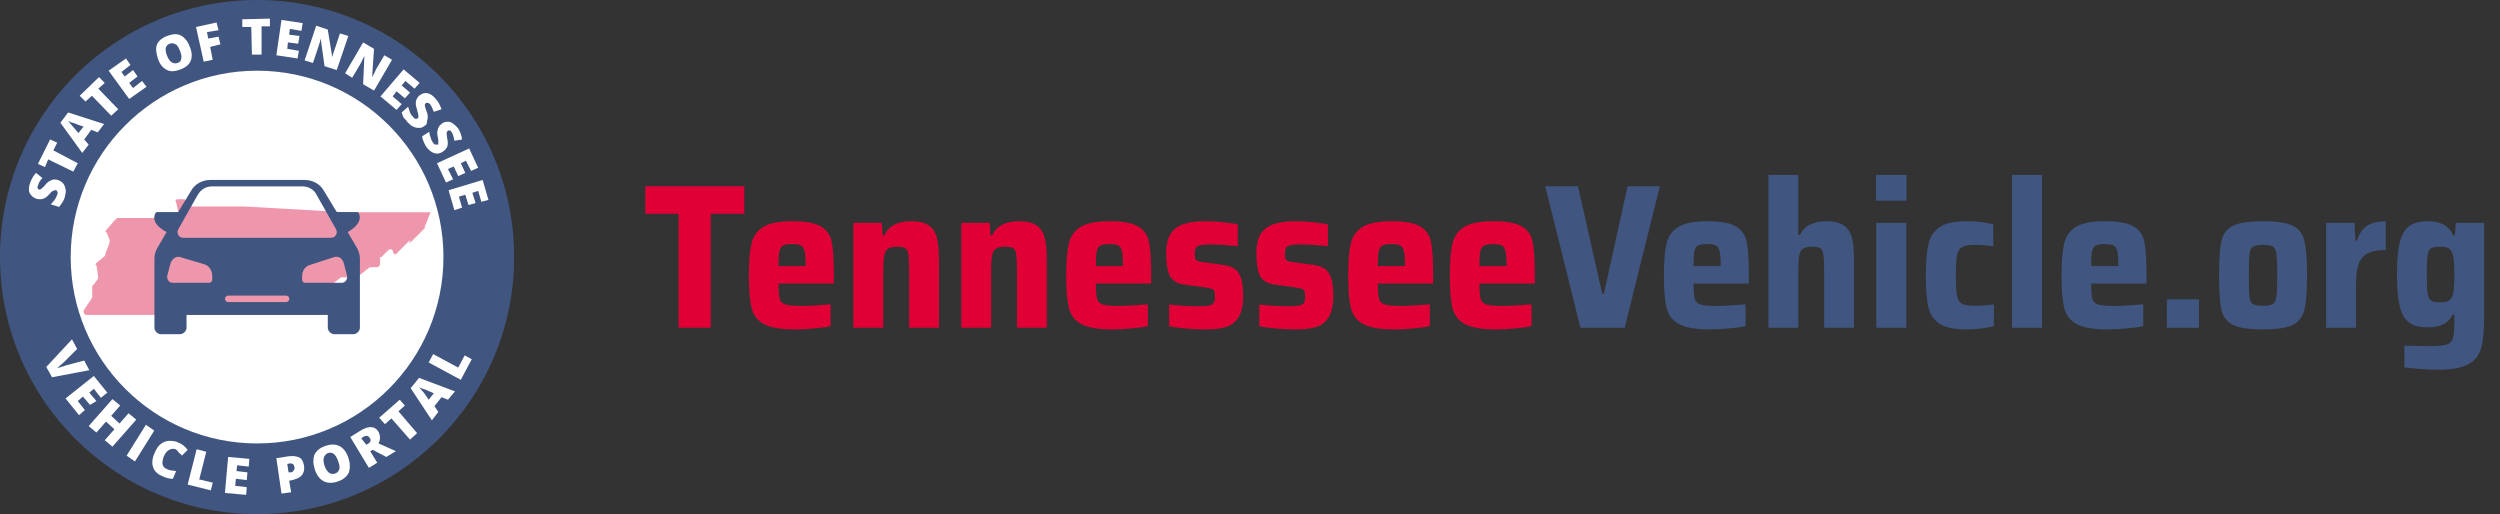 <svg width="389" height="80" viewBox="0 0 389 80" fill="none" xmlns="http://www.w3.org/2000/svg">
<rect x="0" y="0" width="389" height="80" fill="#333333" stroke="none"/>
<g clip-path="url(#clip0_168_2037)">
<path fill-rule="evenodd" clip-rule="evenodd" d="M40 80C17.909 80 0 62.091 0 40C0 17.909 17.909 0 40 0C62.091 0 80 17.909 80 40C80 62.091 62.091 80 40 80Z" fill="#405680"/>
<path fill-rule="evenodd" clip-rule="evenodd" d="M40 69C23.984 69 11 56.016 11 40C11 23.984 23.984 11 40 11C56.016 11 69 23.984 69 40C69 56.016 56.016 69 40 69Z" fill="white"/>
<path d="M17.95 34.15L16.6 35.725C16.375 35.95 16.375 36.175 16.6 36.175L17.05 37.3C17.05 37.525 17.05 37.525 17.05 37.75L16.375 39.55C16.375 39.55 16.375 39.55 16.375 39.775L15.025 40.9C14.8 41.125 14.8 41.125 15.025 41.35L15.25 42.925C15.25 43.15 15.25 43.375 15.25 43.375L14.575 44.275L14.35 44.5V46.3L13 48.325C13 48.55 13 49 13.45 49H49.225C49.45 49 49.675 48.775 49.675 48.55V46.75C49.675 46.525 49.9 46.3 50.125 46.3H51.25C51.475 46.3 51.7 46.075 51.7 45.85V44.5C51.7 44.275 51.7 44.275 51.925 44.05L53.05 43.15H55.525L57.55 41.575H58.675C58.9 41.575 59.125 41.35 59.125 41.125V40.225C59.125 40 59.125 40 59.35 40L60.475 38.875C60.7 38.65 61.15 38.875 61.15 39.1C61.15 39.55 61.6 39.775 61.825 39.325L63.625 37.525C63.625 37.525 63.85 37.3 63.85 37.525L63.625 37.75C63.85 37.75 63.85 37.75 63.85 37.75L66.1 35.5C66.1 35.5 66.1 35.5 66.1 35.275L67 33.025H53.725L37.975 32.125H29.875C29.875 32.125 29.65 32.125 29.65 31.9L28.975 31.225C28.75 31 28.75 31 28.525 31H27.625C27.4 31 27.175 31.225 27.4 31.45L27.85 33.475C27.85 33.7 27.625 33.925 27.4 33.925H18.175C18.175 34.15 17.95 34.15 17.95 34.15Z" fill="#EE97AC"/>
<path d="M55.501 38.5L54.102 36.1C55.401 35.4 56.4 34.3 55.8 33.1C55.7 33 55.6 33 55.6 33H52.403L50.405 29.7C49.806 28.6 48.607 28 47.408 28H32.721C31.522 28 30.323 28.6 29.724 29.7L27.726 33H24.429C24.429 33 24.329 33 24.229 33.1C23.529 34.3 24.529 35.4 25.927 36.1L24.529 38.5C24.229 39 24.029 39.6 24.029 40.2V51C24.029 51.5 24.529 52 25.028 52H28.026C28.525 52 29.024 51.5 29.024 51V49H51.005V51C51.005 51.5 51.504 52 52.004 52H55.001C55.501 52 56 51.5 56 51V40.2C56 39.6 55.8 39 55.501 38.5ZM27.726 35.7L30.723 30.4C31.223 29.5 32.022 29 33.021 29H47.008C48.007 29 48.907 29.5 49.306 30.4L52.303 35.7C52.603 36.3 52.203 37 51.504 37H28.525C27.826 37 27.426 36.3 27.726 35.7ZM33.021 43.5C33.021 43.8 32.821 44 32.521 44H26.826C26.327 44 25.927 43.5 26.027 42.9L26.527 41C26.727 40.3 27.426 39.8 28.026 40L31.722 41.1C32.521 41.3 33.021 42.1 33.021 42.9V43.5ZM44.511 47H35.519C35.219 47 35.019 46.8 35.019 46.5C35.019 46.2 35.219 46 35.519 46H44.511C44.81 46 45.01 46.2 45.01 46.5C45.01 46.8 44.81 47 44.511 47ZM53.203 44H47.508C47.208 44 47.008 43.8 47.008 43.5V43C47.008 42.1 47.508 41.4 48.307 41.2L52.004 40C52.703 39.8 53.303 40.2 53.502 41L54.002 42.9C54.102 43.5 53.702 44 53.203 44Z" fill="#405680"/>
<path d="M13.1 56.1L13.9 57.6L8.1 58.7L7.2 57.1L11.2 52.8L12 54.3L9.9 56.4C9.4 56.8 9.1 57.1 8.9 57.3C9.1 57.2 9.3 57.2 9.5 57.1C9.8 57 10 57 10.1 56.9L13.1 56.1Z" fill="white"/>
<path d="M12.3 64.6L10.2 62L14.6 58.5L16.7 61.1L15.7 61.9L14.6 60.5L13.9 61.1L15 62.4L14 63L12.9 61.7L12.1 62.4L13.2 63.8L12.3 64.6Z" fill="white"/>
<path d="M17.5 69.5L16.3 68.5L17.8 66.8L16.5 65.6L15 67.3L13.8 66.3L17.5 62.1L18.7 63.1L17.3 64.7L18.6 65.9L20 64.3L21.2 65.3L17.5 69.5Z" fill="white"/>
<path d="M19.7 70.9L22.7 66.1L24 67L21 71.8L19.7 70.9Z" fill="white"/>
<path d="M27.3 69.9C27 69.8 26.7 69.8 26.3 70C26 70.2 25.7 70.5 25.5 71C25.1 72 25.2 72.7 26 73C26.2 73.1 26.5 73.2 26.7 73.2C26.9 73.2 27.2 73.3 27.4 73.3L26.9 74.5C26.4 74.5 25.9 74.4 25.3 74.1C24.5 73.8 24 73.3 23.8 72.6C23.6 72 23.7 71.2 24.1 70.4C24.3 69.9 24.6 69.4 25 69.1C25.4 68.8 25.8 68.6 26.3 68.6C26.8 68.6 27.3 68.6 27.8 68.9C28.4 69.1 28.8 69.5 29.2 70L28.3 70.9C28.2 70.7 28 70.6 27.8 70.4C27.7 70.2 27.5 70 27.3 69.9Z" fill="white"/>
<path d="M29.2 75.4L30.6 69.9L32.1 70.3L31 74.6L33.1 75.1L32.8 76.3L29.2 75.4Z" fill="white"/>
<path d="M38.3 77L35 76.7L35.5 71.1L38.8 71.4L38.7 72.6L36.9 72.4L36.8 73.3L38.5 73.5L38.4 74.7L36.7 74.5L36.6 75.6L38.4 75.8L38.3 77Z" fill="white"/>
<path d="M47.3 72.4C47.4 73 47.3 73.5 47 73.9C46.7 74.3 46.2 74.5 45.5 74.7L45 74.8L45.3 76.6L43.8 76.8L43 71.3L44.9 71C45.6 70.9 46.2 71 46.6 71.2C47 71.4 47.2 71.9 47.3 72.4ZM44.9 73.5H45.2C45.4 73.5 45.6 73.4 45.7 73.2C45.8 73 45.9 72.9 45.8 72.6C45.7 72.2 45.5 72.1 45.1 72.1L44.7 72.2L44.9 73.5Z" fill="white"/>
<path d="M54.2 71.2C54.5 72.1 54.5 72.8 54.3 73.5C54 74.1 53.5 74.6 52.6 74.9C51.8 75.2 51 75.2 50.4 74.9C49.8 74.6 49.3 74 49 73.1C48.7 72.2 48.7 71.5 48.9 70.8C49.2 70.2 49.7 69.7 50.6 69.4C51.4 69.1 52.2 69.1 52.8 69.4C53.4 69.7 53.9 70.3 54.2 71.2ZM50.5 72.5C50.9 73.5 51.4 73.9 52.1 73.7C52.5 73.6 52.7 73.3 52.8 73C52.9 72.7 52.8 72.3 52.6 71.7C52.4 71.2 52.2 70.8 51.9 70.6C51.6 70.4 51.3 70.4 51 70.5C50.3 70.9 50.2 71.5 50.5 72.5Z" fill="white"/>
<path d="M57.6 70.2L58.7 72L57.4 72.8L54.5 68L56.1 67C57.4 66.2 58.4 66.3 58.9 67.2C59.2 67.8 59.2 68.4 58.9 69L61.6 70.2L60.1 71.1L58 70L57.6 70.2ZM57 69.2L57.2 69.1C57.7 68.8 57.8 68.5 57.5 68.1C57.3 67.8 57 67.7 56.5 68L56.2 68.2L57 69.2Z" fill="white"/>
<path d="M64.9 67.4L63.8 68.4L60.9 65.1L59.9 66L59 65L62.2 62.2L63 63.1L62 64L64.9 67.4Z" fill="white"/>
<path d="M69.7 62.2L68.7 61.8L67.6 63.2L68.2 64.1L67.2 65.4L63.9 60.4L65.2 58.8L70.8 60.9L69.7 62.2ZM67.5 61.2L66.6 60.8C66.4 60.7 66.2 60.6 65.8 60.5C65.5 60.4 65.3 60.3 65.2 60.2C65.3 60.3 65.4 60.5 65.6 60.7C65.8 60.9 66.2 61.4 66.7 62.2L67.5 61.2Z" fill="white"/>
<path d="M71.7 59.1L66.7 56.4L67.4 55.1L71.3 57.2L72.3 55.3L73.4 55.9L71.7 59.1Z" fill="white"/>
<path d="M9 28C9.3 28.1 9.6 28.3 9.8 28.5C10 28.7 10.1 29 10.2 29.4C10.3 29.8 10.2 30.1 10.1 30.6C10 31 9.9 31.2 9.7 31.5C9.6 31.7 9.4 31.9 9.2 32.2L7.9 31.8C8.1 31.6 8.3 31.3 8.5 31.1C8.7 30.8 8.8 30.6 8.9 30.3C9 30.1 9 29.9 8.9 29.8C8.9 29.7 8.8 29.6 8.7 29.6C8.6 29.6 8.6 29.6 8.5 29.6C8.4 29.6 8.4 29.7 8.3 29.7C8.2 29.7 8 29.8 7.7 30.2C7.4 30.5 7.2 30.7 7 30.8C6.8 30.9 6.6 31 6.3 31C6.1 31 5.8 31 5.6 30.9C5.1 30.7 4.8 30.4 4.6 30C4.4 29.6 4.5 29 4.7 28.4C4.9 27.9 5.2 27.3 5.6 26.9L6.6 27.7C6.2 28.1 6 28.5 5.9 28.9C5.8 29.1 5.8 29.2 5.9 29.3C5.9 29.4 6 29.5 6.1 29.5C6.2 29.5 6.3 29.5 6.4 29.4C6.5 29.3 6.8 29.1 7.1 28.7C7.4 28.3 7.8 28.1 8.1 28C8.3 27.9 8.6 27.9 9 28Z" fill="white"/>
<path d="M12.1 25.4L11.4 26.7L7.5 24.8L7 26L5.9 25.5L7.8 21.7L8.9 22.2L8.3 23.4L12.1 25.4Z" fill="white"/>
<path d="M15.2 20.6L14.2 20.2L13.1 21.7L13.8 22.5L12.8 23.8L9.4 19.1L10.6 17.5L16.2 19.3L15.2 20.6ZM13 19.7L12.1 19.4C11.9 19.3 11.7 19.2 11.3 19.1C10.9 19 10.8 18.9 10.6 18.8C10.7 18.9 10.8 19.1 11 19.3C11.2 19.5 11.6 20 12.2 20.7L13 19.7Z" fill="white"/>
<path d="M18.4 17L17.3 18L14.3 14.9L13.3 15.8L12.4 14.9L15.4 12L16.3 12.9L15.3 13.8L18.4 17Z" fill="white"/>
<path d="M22.8 13.5L20.1 15.4L16.9 11L19.6 9.1L20.3 10.1L18.9 11.2L19.4 11.9L20.7 10.9L21.4 11.9L20.1 12.9L20.7 13.7L22.1 12.6L22.8 13.5Z" fill="white"/>
<path d="M29.5 7.2C29.9 8.1 29.9 8.8 29.7 9.4C29.5 10 28.9 10.5 28.1 10.8C27.3 11.1 26.6 11.2 26 10.9C25.4 10.6 24.9 10.1 24.6 9.2C24.3 8.3 24.2 7.6 24.4 7C24.6 6.4 25.2 5.9 26 5.6C26.8 5.3 27.5 5.2 28.1 5.5C28.7 5.8 29.2 6.4 29.5 7.2ZM26 8.7C26.4 9.7 27 10 27.6 9.8C28 9.7 28.2 9.4 28.2 9.1C28.3 8.8 28.2 8.4 28 7.9C27.8 7.4 27.6 7 27.3 6.9C27 6.7 26.7 6.7 26.4 6.8C25.7 7.1 25.6 7.7 26 8.7Z" fill="white"/>
<path d="M33.1 9.3L31.7 9.6L30.5 4.2L33.7 3.5L34 4.7L32.2 5L32.4 6L34 5.7L34.3 6.9L32.7 7.3L33.1 9.3Z" fill="white"/>
<path d="M40.7 8.5H39.2L39.1 4.2H37.7V3L42 2.9V4.1H40.7V8.5Z" fill="white"/>
<path d="M46.3 9.1L43 8.6L43.8 3.1L47.1 3.6L46.9 4.8L45.1 4.5L45 5.4L46.6 5.6L46.4 6.8L44.8 6.6L44.7 7.6L46.5 7.9L46.3 9.1Z" fill="white"/>
<path d="M52.4 10.9L50.5 10.3L49.9 6C49.8 6.6 49.6 7 49.5 7.4L48.7 9.8L47.4 9.4L49.2 4L51 4.6L51.7 8.9C51.8 8.4 52 7.9 52.1 7.6L52.9 5.2L54.2 5.6L52.4 10.9Z" fill="white"/>
<path d="M58.2 14.1L56.5 13.1L56.7 8.7C56.4 9.3 56.2 9.7 56.1 9.9L54.8 12.1L53.7 11.4L56.5 6.6L58.2 7.6L57.9 12C58.2 11.5 58.4 11.1 58.5 10.8L59.8 8.6L61 9.3L58.2 14.1Z" fill="white"/>
<path d="M61.7 17.1L59.2 15L62.8 10.8L65.3 12.9L64.5 13.8L63.1 12.6L62.5 13.3L63.8 14.4L63 15.3L61.7 14.2L61.1 15L62.5 16.2L61.7 17.1Z" fill="white"/>
<path d="M66.2 19.5C65.9 19.7 65.7 19.9 65.3 19.9C64.9 19.9 64.7 19.9 64.3 19.7C64 19.6 63.7 19.3 63.4 19C63.2 18.7 63 18.5 62.8 18.3C62.7 18.1 62.6 17.8 62.5 17.5L63.5 16.6C63.6 16.9 63.7 17.2 63.8 17.5C63.9 17.8 64.1 18 64.3 18.2C64.4 18.4 64.6 18.5 64.7 18.5C64.8 18.5 64.9 18.5 65 18.4C65.1 18.3 65.1 18.3 65.1 18.2C65.1 18.1 65.1 18 65.1 17.9C65.1 17.8 65 17.5 64.9 17.1C64.8 16.7 64.7 16.4 64.7 16.2C64.7 16 64.7 15.7 64.8 15.5C64.9 15.3 65 15.1 65.2 14.9C65.6 14.6 66 14.4 66.5 14.5C67 14.6 67.4 14.9 67.8 15.4C68.2 15.8 68.5 16.4 68.7 17L67.5 17.4C67.3 16.9 67.1 16.4 66.9 16.2C66.8 16.1 66.7 16 66.5 16C66.4 16 66.3 16 66.2 16.1C66.1 16.2 66.1 16.3 66.1 16.4C66.1 16.5 66.2 16.9 66.4 17.4C66.6 17.9 66.6 18.3 66.5 18.6C66.4 18.9 66.5 19.3 66.2 19.5Z" fill="white"/>
<path d="M68.9 23.6C68.6 23.8 68.3 23.9 68 23.9C67.7 23.9 67.4 23.8 67.1 23.6C66.8 23.4 66.5 23.1 66.3 22.8C66.1 22.5 66 22.2 65.9 22C65.8 21.8 65.7 21.5 65.7 21.2L66.8 20.5C66.8 20.8 66.9 21.1 67 21.4C67.1 21.7 67.2 22 67.4 22.2C67.5 22.4 67.6 22.5 67.8 22.5C67.9 22.5 68 22.5 68.1 22.5C68.2 22.5 68.2 22.4 68.2 22.3C68.2 22.2 68.2 22.1 68.2 22C68.2 21.9 68.2 21.6 68.1 21.2C68 20.8 68 20.5 68.1 20.3C68.1 20.1 68.2 19.9 68.3 19.7C68.4 19.5 68.6 19.4 68.8 19.2C69.2 18.9 69.7 18.9 70.1 19C70.5 19.2 70.9 19.5 71.3 20C71.6 20.5 71.8 21 71.9 21.7L70.7 21.9C70.6 21.3 70.5 20.9 70.3 20.6C70.2 20.4 70.1 20.3 70 20.3C69.9 20.3 69.8 20.3 69.7 20.3C69.6 20.4 69.6 20.5 69.5 20.6C69.5 20.7 69.5 21.1 69.6 21.6C69.7 22.1 69.7 22.5 69.6 22.8C69.4 23.2 69.2 23.4 68.9 23.6Z" fill="white"/>
<path d="M69.4 28.4L68 25.4L73 23.1L74.4 26.1L73.3 26.6L72.5 25L71.7 25.4L72.4 26.9L71.3 27.4L70.6 25.9L69.7 26.3L70.5 27.9L69.4 28.4Z" fill="white"/>
<path d="M70.7 32.7L69.8 29.6L75.1 28L76 31.1L74.9 31.4L74.4 29.7L73.5 30L74 31.6L72.9 31.9L72.4 30.3L71.4 30.6L71.9 32.3L70.7 32.7Z" fill="white"/>
</g>
<path d="M105.6 51V33.272H100.416V28.984H115.808V33.272H110.592V51H105.6ZM129.746 44.12H121.138C121.138 45.272 121.202 46.072 121.33 46.52C121.458 46.947 121.757 47.235 122.226 47.384C122.717 47.533 123.57 47.608 124.786 47.608C125.703 47.608 127.186 47.523 129.234 47.352V50.744C128.594 50.893 127.751 51.011 126.706 51.096C125.682 51.203 124.679 51.256 123.698 51.256C121.501 51.256 119.89 50.979 118.866 50.424C117.863 49.869 117.223 49.037 116.946 47.928C116.669 46.819 116.53 45.133 116.53 42.872C116.53 40.653 116.669 38.979 116.946 37.848C117.223 36.717 117.842 35.864 118.802 35.288C119.762 34.712 121.277 34.424 123.346 34.424C125.394 34.424 126.866 34.701 127.762 35.256C128.658 35.789 129.213 36.6 129.426 37.688C129.639 38.776 129.746 40.504 129.746 42.872V44.12ZM123.282 37.976C122.621 37.976 122.141 38.051 121.842 38.2C121.565 38.349 121.373 38.659 121.266 39.128C121.181 39.576 121.138 40.333 121.138 41.4H125.362C125.362 40.312 125.309 39.544 125.202 39.096C125.095 38.627 124.903 38.328 124.626 38.2C124.349 38.051 123.901 37.976 123.282 37.976ZM141.463 42.264C141.463 40.963 141.42 40.067 141.335 39.576C141.271 39.064 141.111 38.744 140.855 38.616C140.62 38.467 140.183 38.392 139.543 38.392C138.881 38.392 138.401 38.509 138.103 38.744C137.825 38.957 137.644 39.341 137.559 39.896C137.473 40.429 137.431 41.315 137.431 42.552V51H132.791V34.68H137.207L137.335 36.632H137.591C138.273 35.16 139.66 34.424 141.751 34.424C142.988 34.424 143.916 34.648 144.535 35.096C145.153 35.523 145.569 36.163 145.783 37.016C145.996 37.869 146.103 39.043 146.103 40.536V51H141.463V42.264ZM158.244 42.264C158.244 40.963 158.201 40.067 158.116 39.576C158.052 39.064 157.892 38.744 157.636 38.616C157.401 38.467 156.964 38.392 156.324 38.392C155.662 38.392 155.182 38.509 154.884 38.744C154.606 38.957 154.425 39.341 154.34 39.896C154.254 40.429 154.212 41.315 154.212 42.552V51H149.572V34.68H153.988L154.116 36.632H154.372C155.054 35.16 156.441 34.424 158.532 34.424C159.769 34.424 160.697 34.648 161.316 35.096C161.934 35.523 162.35 36.163 162.564 37.016C162.777 37.869 162.884 39.043 162.884 40.536V51H158.244V42.264ZM179.121 44.12H170.513C170.513 45.272 170.577 46.072 170.705 46.52C170.833 46.947 171.132 47.235 171.601 47.384C172.092 47.533 172.945 47.608 174.161 47.608C175.078 47.608 176.561 47.523 178.609 47.352V50.744C177.969 50.893 177.126 51.011 176.081 51.096C175.057 51.203 174.054 51.256 173.073 51.256C170.876 51.256 169.265 50.979 168.241 50.424C167.238 49.869 166.598 49.037 166.321 47.928C166.044 46.819 165.905 45.133 165.905 42.872C165.905 40.653 166.044 38.979 166.321 37.848C166.598 36.717 167.217 35.864 168.177 35.288C169.137 34.712 170.652 34.424 172.721 34.424C174.769 34.424 176.241 34.701 177.137 35.256C178.033 35.789 178.588 36.6 178.801 37.688C179.014 38.776 179.121 40.504 179.121 42.872V44.12ZM172.657 37.976C171.996 37.976 171.516 38.051 171.217 38.2C170.94 38.349 170.748 38.659 170.641 39.128C170.556 39.576 170.513 40.333 170.513 41.4H174.737C174.737 40.312 174.684 39.544 174.577 39.096C174.47 38.627 174.278 38.328 174.001 38.2C173.724 38.051 173.276 37.976 172.657 37.976ZM187.638 51.256C186.72 51.256 185.728 51.213 184.661 51.128C183.595 51.043 182.678 50.925 181.91 50.776V47.384C183.318 47.555 184.79 47.64 186.326 47.64C187.158 47.64 187.755 47.608 188.118 47.544C188.502 47.459 188.747 47.32 188.854 47.128C188.982 46.936 189.046 46.627 189.046 46.2C189.046 45.773 189.014 45.475 188.95 45.304C188.886 45.133 188.758 45.016 188.566 44.952C188.374 44.867 188.032 44.792 187.542 44.728L184.278 44.28C183.19 44.131 182.443 43.683 182.038 42.936C181.654 42.189 181.462 41.005 181.462 39.384C181.462 38.061 181.707 37.037 182.198 36.312C182.71 35.587 183.403 35.096 184.278 34.84C185.152 34.563 186.251 34.424 187.574 34.424C188.427 34.424 189.334 34.477 190.294 34.584C191.254 34.669 192.022 34.787 192.598 34.936V38.296C190.806 38.125 189.44 38.04 188.502 38.04C187.755 38.04 187.2 38.072 186.838 38.136C186.496 38.2 186.251 38.328 186.102 38.52C185.974 38.691 185.91 38.979 185.91 39.384C185.91 39.789 185.931 40.077 185.974 40.248C186.038 40.397 186.144 40.515 186.294 40.6C186.464 40.664 186.763 40.728 187.19 40.792L190.294 41.208C190.998 41.315 191.563 41.496 191.99 41.752C192.438 42.008 192.79 42.467 193.046 43.128C193.302 43.789 193.43 44.749 193.43 46.008C193.43 47.459 193.195 48.568 192.726 49.336C192.278 50.083 191.638 50.595 190.806 50.872C189.995 51.128 188.939 51.256 187.638 51.256ZM201.669 51.256C200.751 51.256 199.759 51.213 198.693 51.128C197.626 51.043 196.709 50.925 195.941 50.776V47.384C197.349 47.555 198.821 47.64 200.357 47.64C201.189 47.64 201.786 47.608 202.149 47.544C202.533 47.459 202.778 47.32 202.885 47.128C203.013 46.936 203.077 46.627 203.077 46.2C203.077 45.773 203.045 45.475 202.981 45.304C202.917 45.133 202.789 45.016 202.597 44.952C202.405 44.867 202.063 44.792 201.573 44.728L198.309 44.28C197.221 44.131 196.474 43.683 196.069 42.936C195.685 42.189 195.493 41.005 195.493 39.384C195.493 38.061 195.738 37.037 196.229 36.312C196.741 35.587 197.434 35.096 198.309 34.84C199.183 34.563 200.282 34.424 201.605 34.424C202.458 34.424 203.365 34.477 204.325 34.584C205.285 34.669 206.053 34.787 206.629 34.936V38.296C204.837 38.125 203.471 38.04 202.533 38.04C201.786 38.04 201.231 38.072 200.869 38.136C200.527 38.2 200.282 38.328 200.133 38.52C200.005 38.691 199.941 38.979 199.941 39.384C199.941 39.789 199.962 40.077 200.005 40.248C200.069 40.397 200.175 40.515 200.325 40.6C200.495 40.664 200.794 40.728 201.221 40.792L204.325 41.208C205.029 41.315 205.594 41.496 206.021 41.752C206.469 42.008 206.821 42.467 207.077 43.128C207.333 43.789 207.461 44.749 207.461 46.008C207.461 47.459 207.226 48.568 206.757 49.336C206.309 50.083 205.669 50.595 204.837 50.872C204.026 51.128 202.97 51.256 201.669 51.256ZM222.996 44.12H214.388C214.388 45.272 214.452 46.072 214.58 46.52C214.708 46.947 215.007 47.235 215.476 47.384C215.967 47.533 216.82 47.608 218.036 47.608C218.953 47.608 220.436 47.523 222.484 47.352V50.744C221.844 50.893 221.001 51.011 219.956 51.096C218.932 51.203 217.929 51.256 216.948 51.256C214.751 51.256 213.14 50.979 212.116 50.424C211.113 49.869 210.473 49.037 210.196 47.928C209.919 46.819 209.78 45.133 209.78 42.872C209.78 40.653 209.919 38.979 210.196 37.848C210.473 36.717 211.092 35.864 212.052 35.288C213.012 34.712 214.527 34.424 216.596 34.424C218.644 34.424 220.116 34.701 221.012 35.256C221.908 35.789 222.463 36.6 222.676 37.688C222.889 38.776 222.996 40.504 222.996 42.872V44.12ZM216.532 37.976C215.871 37.976 215.391 38.051 215.092 38.2C214.815 38.349 214.623 38.659 214.516 39.128C214.431 39.576 214.388 40.333 214.388 41.4H218.612C218.612 40.312 218.559 39.544 218.452 39.096C218.345 38.627 218.153 38.328 217.876 38.2C217.599 38.051 217.151 37.976 216.532 37.976ZM238.809 44.12H230.201C230.201 45.272 230.265 46.072 230.393 46.52C230.521 46.947 230.819 47.235 231.289 47.384C231.779 47.533 232.633 47.608 233.849 47.608C234.766 47.608 236.249 47.523 238.297 47.352V50.744C237.657 50.893 236.814 51.011 235.769 51.096C234.745 51.203 233.742 51.256 232.76 51.256C230.563 51.256 228.953 50.979 227.929 50.424C226.926 49.869 226.286 49.037 226.009 47.928C225.731 46.819 225.593 45.133 225.593 42.872C225.593 40.653 225.731 38.979 226.009 37.848C226.286 36.717 226.905 35.864 227.865 35.288C228.825 34.712 230.339 34.424 232.409 34.424C234.457 34.424 235.929 34.701 236.825 35.256C237.721 35.789 238.275 36.6 238.489 37.688C238.702 38.776 238.809 40.504 238.809 42.872V44.12ZM232.345 37.976C231.683 37.976 231.203 38.051 230.905 38.2C230.627 38.349 230.435 38.659 230.329 39.128C230.243 39.576 230.201 40.333 230.201 41.4H234.425C234.425 40.312 234.371 39.544 234.265 39.096C234.158 38.627 233.966 38.328 233.689 38.2C233.411 38.051 232.963 37.976 232.345 37.976Z" fill="#E00036"/>
<path d="M245.917 51L240.445 28.984H245.533L249.309 45.72H249.565L253.245 28.984H258.269L252.797 51H245.917ZM272.121 44.12H263.513C263.513 45.272 263.577 46.072 263.705 46.52C263.833 46.947 264.132 47.235 264.601 47.384C265.092 47.533 265.945 47.608 267.161 47.608C268.078 47.608 269.561 47.523 271.609 47.352V50.744C270.969 50.893 270.126 51.011 269.081 51.096C268.057 51.203 267.054 51.256 266.073 51.256C263.876 51.256 262.265 50.979 261.241 50.424C260.238 49.869 259.598 49.037 259.321 47.928C259.044 46.819 258.905 45.133 258.905 42.872C258.905 40.653 259.044 38.979 259.321 37.848C259.598 36.717 260.217 35.864 261.177 35.288C262.137 34.712 263.652 34.424 265.721 34.424C267.769 34.424 269.241 34.701 270.137 35.256C271.033 35.789 271.588 36.6 271.801 37.688C272.014 38.776 272.121 40.504 272.121 42.872V44.12ZM265.657 37.976C264.996 37.976 264.516 38.051 264.217 38.2C263.94 38.349 263.748 38.659 263.641 39.128C263.556 39.576 263.513 40.333 263.513 41.4H267.737C267.737 40.312 267.684 39.544 267.577 39.096C267.47 38.627 267.278 38.328 267.001 38.2C266.724 38.051 266.276 37.976 265.657 37.976ZM283.838 42.264C283.838 40.963 283.795 40.067 283.71 39.576C283.646 39.064 283.486 38.744 283.23 38.616C282.995 38.467 282.558 38.392 281.918 38.392C281.256 38.392 280.776 38.509 280.478 38.744C280.2 38.957 280.019 39.341 279.934 39.896C279.848 40.429 279.806 41.315 279.806 42.552V51H275.166V27.224H279.806V36.568H280.062C280.446 35.8 280.979 35.256 281.661 34.936C282.344 34.595 283.166 34.424 284.126 34.424C285.363 34.424 286.291 34.648 286.91 35.096C287.528 35.523 287.944 36.163 288.158 37.016C288.371 37.869 288.478 39.032 288.478 40.504V51H283.838V42.264ZM291.915 31.224V27.224H296.651V31.224H291.915ZM291.947 51V34.68H296.619V51H291.947ZM310.247 50.744C308.924 51.085 307.484 51.256 305.927 51.256C304.05 51.256 302.663 50.957 301.767 50.36C300.871 49.741 300.295 48.867 300.039 47.736C299.783 46.584 299.655 44.952 299.655 42.84C299.655 40.749 299.794 39.128 300.071 37.976C300.348 36.824 300.924 35.949 301.799 35.352C302.695 34.733 304.06 34.424 305.895 34.424C307.495 34.424 308.914 34.584 310.151 34.904V38.328C309.191 38.179 308.21 38.104 307.207 38.104C306.311 38.104 305.671 38.221 305.287 38.456C304.903 38.669 304.647 39.085 304.519 39.704C304.391 40.323 304.327 41.368 304.327 42.84C304.327 44.333 304.391 45.389 304.519 46.008C304.647 46.627 304.892 47.043 305.255 47.256C305.639 47.469 306.29 47.576 307.207 47.576C308.316 47.576 309.33 47.501 310.247 47.352V50.744ZM313.072 51V27.224H317.744V51H313.072ZM333.996 44.12H325.388C325.388 45.272 325.452 46.072 325.58 46.52C325.708 46.947 326.007 47.235 326.476 47.384C326.967 47.533 327.82 47.608 329.036 47.608C329.953 47.608 331.436 47.523 333.484 47.352V50.744C332.844 50.893 332.001 51.011 330.956 51.096C329.932 51.203 328.929 51.256 327.948 51.256C325.751 51.256 324.14 50.979 323.116 50.424C322.113 49.869 321.473 49.037 321.196 47.928C320.919 46.819 320.78 45.133 320.78 42.872C320.78 40.653 320.919 38.979 321.196 37.848C321.473 36.717 322.092 35.864 323.052 35.288C324.012 34.712 325.527 34.424 327.596 34.424C329.644 34.424 331.116 34.701 332.012 35.256C332.908 35.789 333.463 36.6 333.676 37.688C333.889 38.776 333.996 40.504 333.996 42.872V44.12ZM327.532 37.976C326.871 37.976 326.391 38.051 326.092 38.2C325.815 38.349 325.623 38.659 325.516 39.128C325.431 39.576 325.388 40.333 325.388 41.4H329.612C329.612 40.312 329.559 39.544 329.452 39.096C329.345 38.627 329.153 38.328 328.876 38.2C328.599 38.051 328.151 37.976 327.532 37.976ZM337.169 51V46.584H342.161V51H337.169ZM352.128 51.256C349.973 51.256 348.416 51.021 347.456 50.552C346.517 50.083 345.92 49.304 345.664 48.216C345.408 47.107 345.28 45.315 345.28 42.84C345.28 40.365 345.408 38.584 345.664 37.496C345.92 36.387 346.517 35.597 347.456 35.128C348.416 34.659 349.973 34.424 352.128 34.424C354.283 34.424 355.829 34.659 356.768 35.128C357.707 35.597 358.304 36.387 358.56 37.496C358.837 38.584 358.976 40.365 358.976 42.84C358.976 45.293 358.837 47.075 358.56 48.184C358.304 49.272 357.707 50.061 356.768 50.552C355.829 51.021 354.283 51.256 352.128 51.256ZM352.128 47.576C352.896 47.576 353.419 47.48 353.696 47.288C353.973 47.096 354.144 46.712 354.208 46.136C354.293 45.56 354.336 44.461 354.336 42.84C354.336 41.219 354.293 40.12 354.208 39.544C354.144 38.947 353.973 38.563 353.696 38.392C353.419 38.2 352.896 38.104 352.128 38.104C351.36 38.104 350.827 38.2 350.528 38.392C350.251 38.563 350.08 38.936 350.016 39.512C349.952 40.088 349.92 41.197 349.92 42.84C349.92 44.483 349.952 45.592 350.016 46.168C350.08 46.723 350.251 47.096 350.528 47.288C350.827 47.48 351.36 47.576 352.128 47.576ZM361.947 34.68H366.363L366.491 37.432H366.747C367.131 36.301 367.675 35.523 368.379 35.096C369.083 34.648 370.032 34.424 371.227 34.424V38.904C370.053 38.904 369.136 39.064 368.475 39.384C367.813 39.704 367.333 40.248 367.035 41.016C366.736 41.784 366.587 42.861 366.587 44.248V51H361.947V34.68ZM379.304 57.528C378.386 57.528 377.437 57.485 376.456 57.4C375.496 57.336 374.717 57.251 374.12 57.144V53.784C375.058 53.827 376.402 53.848 378.152 53.848C379.389 53.848 380.253 53.763 380.744 53.592C381.234 53.443 381.544 53.123 381.672 52.632C381.821 52.163 381.896 51.32 381.896 50.104V48.952H381.64C381.277 49.677 380.765 50.189 380.104 50.488C379.464 50.787 378.674 50.936 377.736 50.936C376.52 50.936 375.57 50.691 374.888 50.2C374.205 49.709 373.714 48.877 373.416 47.704C373.117 46.509 372.968 44.845 372.968 42.712C372.968 40.536 373.117 38.851 373.416 37.656C373.736 36.461 374.237 35.629 374.92 35.16C375.602 34.669 376.541 34.424 377.736 34.424C379.762 34.424 381.096 35.16 381.736 36.632H381.992L382.12 34.68H386.536V49.08C386.536 51.277 386.386 52.941 386.088 54.072C385.81 55.203 385.16 56.056 384.136 56.632C383.112 57.229 381.501 57.528 379.304 57.528ZM379.752 47.032C380.306 47.032 380.722 46.957 381 46.808C381.277 46.659 381.48 46.381 381.608 45.976C381.736 45.656 381.81 45.251 381.832 44.76C381.874 44.269 381.896 43.587 381.896 42.712C381.896 41.901 381.874 41.261 381.832 40.792C381.81 40.301 381.746 39.907 381.64 39.608C381.512 39.139 381.309 38.819 381.032 38.648C380.754 38.477 380.328 38.392 379.752 38.392C379.026 38.392 378.525 38.477 378.248 38.648C377.992 38.797 377.821 39.149 377.736 39.704C377.65 40.259 377.608 41.261 377.608 42.712C377.608 44.141 377.65 45.133 377.736 45.688C377.821 46.243 378.002 46.605 378.28 46.776C378.557 46.947 379.048 47.032 379.752 47.032Z" fill="#405680"/>
<defs>
<clipPath id="clip0_168_2037">
<rect width="80" height="80" fill="white"/>
</clipPath>
</defs>
</svg>
